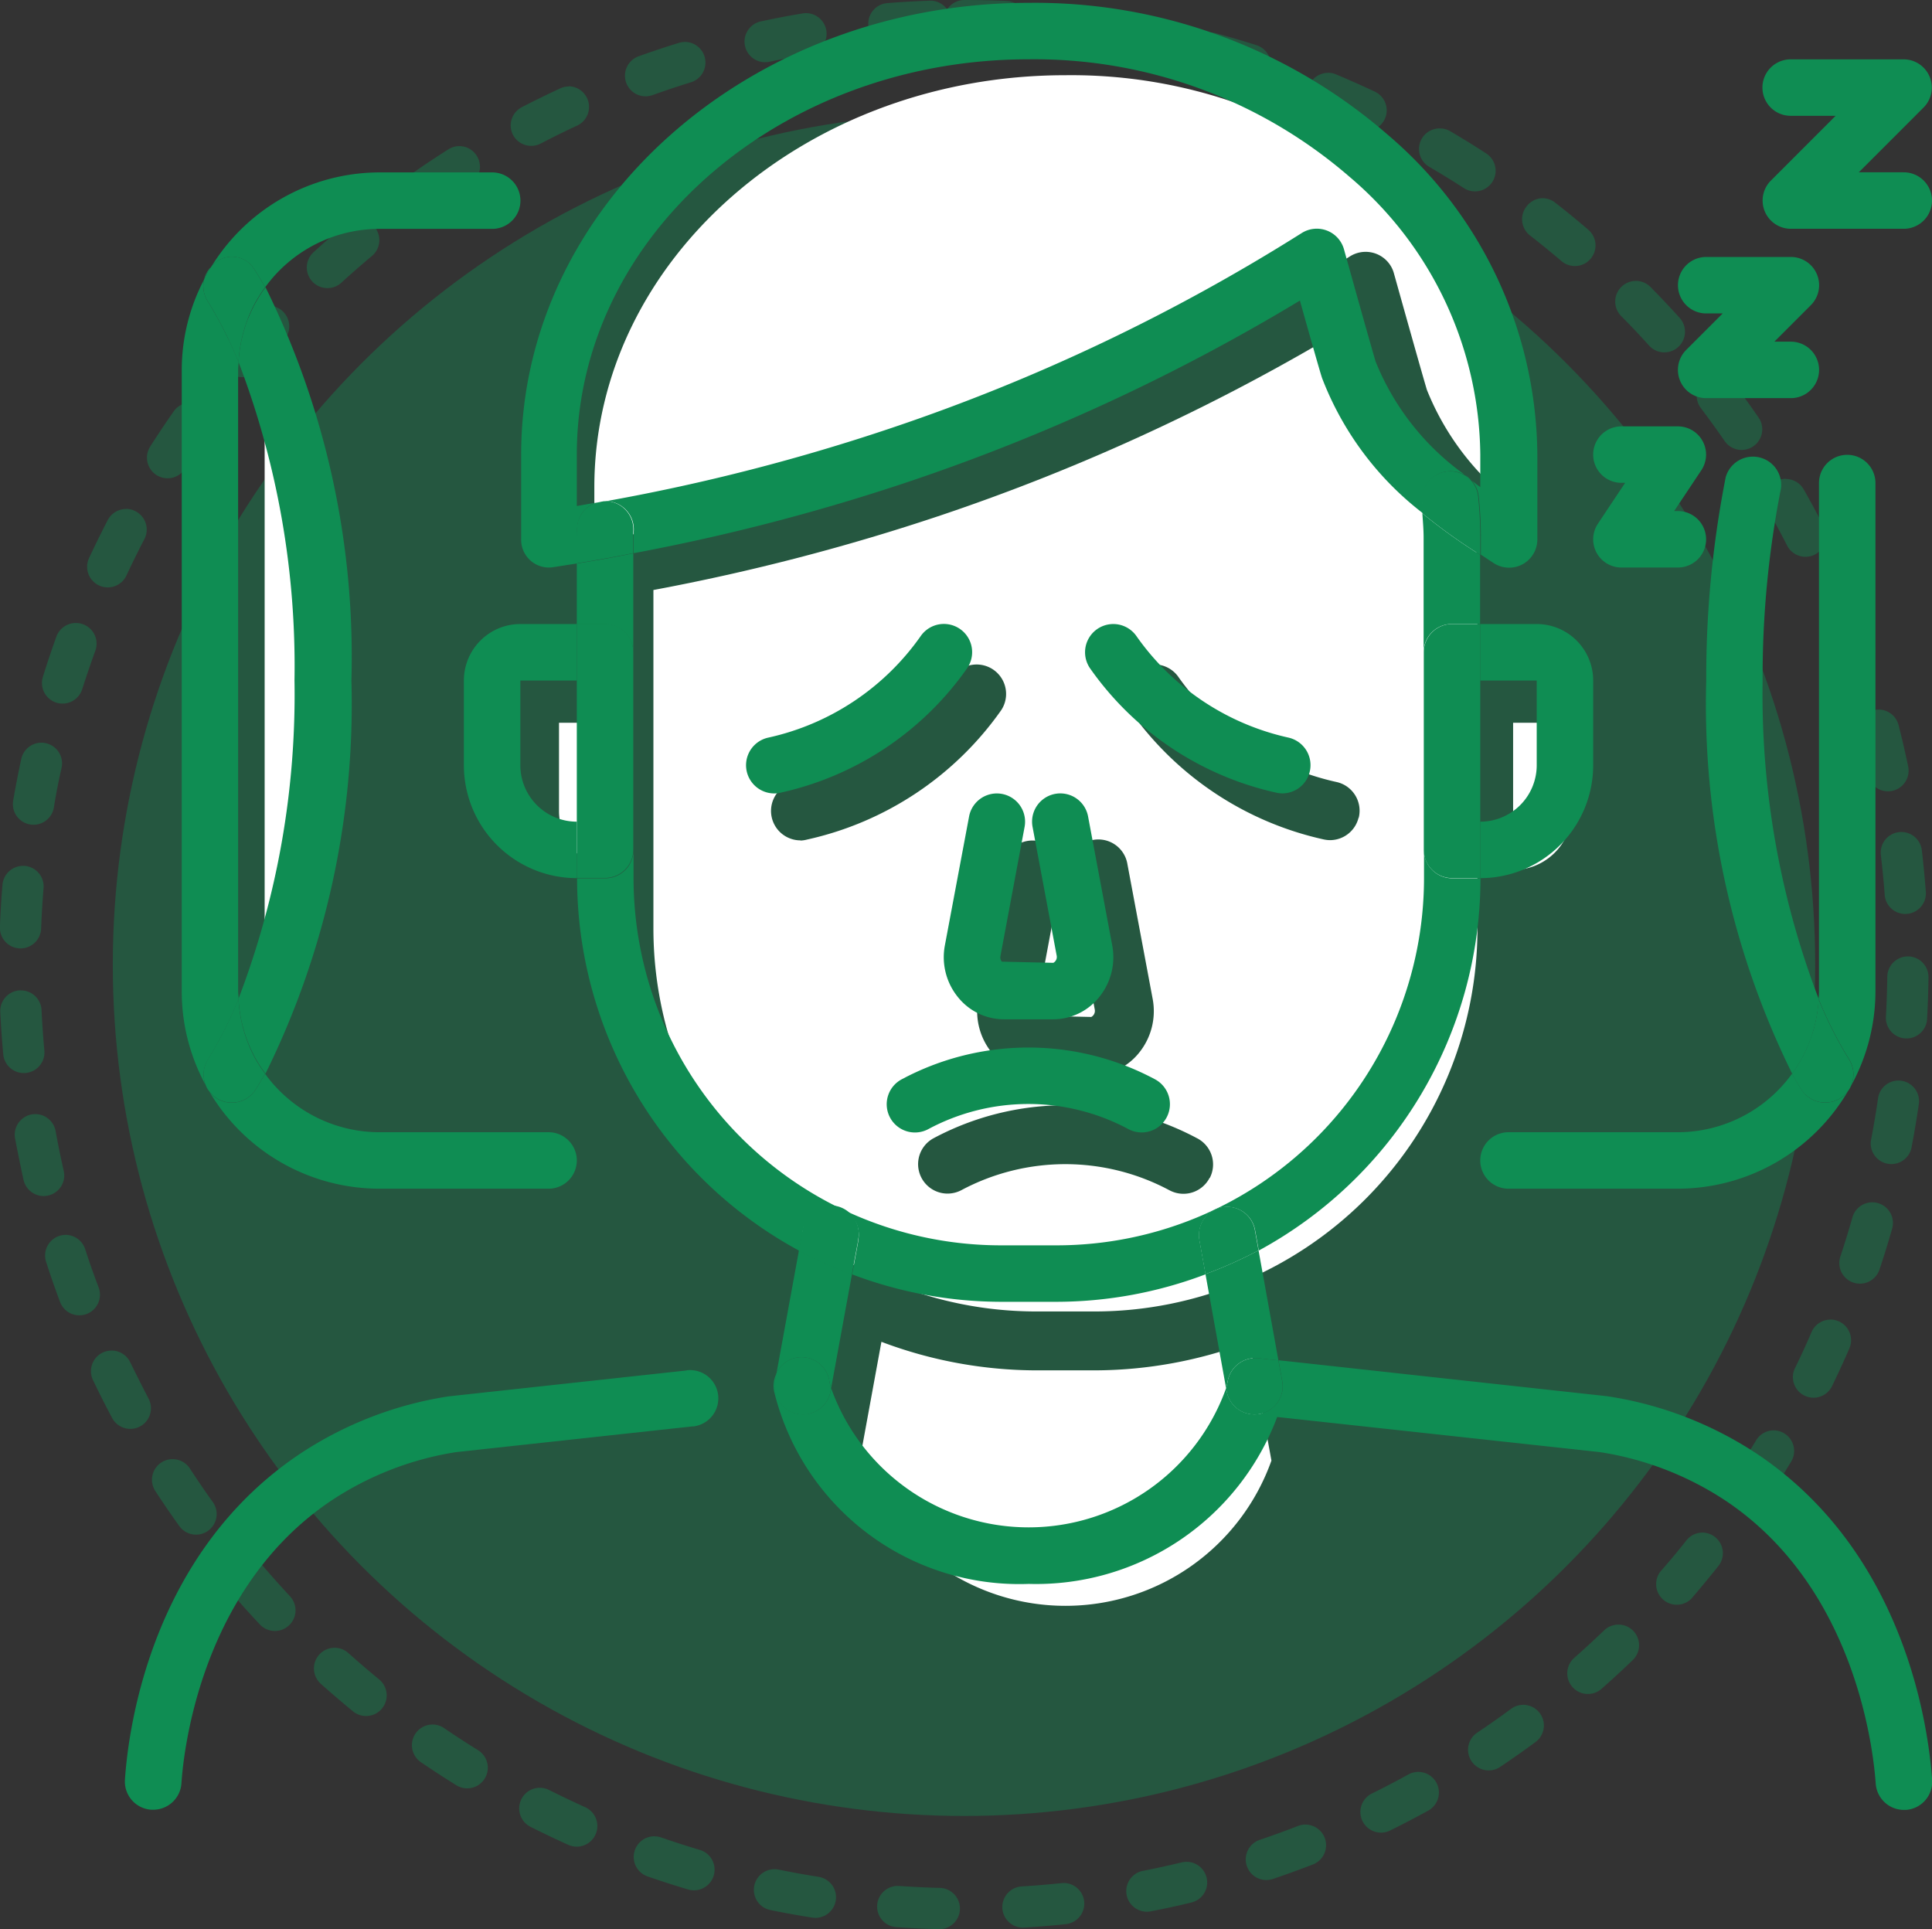 <svg xmlns="http://www.w3.org/2000/svg" width="42.977" height="42.912" viewBox="0 0 42.977 42.912"><rect x="0" y="0" width="42.977" height="42.912" fill="#333333" stroke="none"/><g transform="translate(11079.641 -2195.915)"><path d="M16.614-5q.474,0,.944.02A.459.459,0,0,1,18-4.5a.459.459,0,0,1-.478.439q-.45-.019-.9-.02a.458.458,0,0,1-.374-.193.458.458,0,0,1-.367.206q-.454.016-.9.052a.459.459,0,0,1-.494-.421.459.459,0,0,1,.421-.494q.468-.037.942-.054a.458.458,0,0,1,.39.193A.459.459,0,0,1,16.614-5Zm2.764.18a.463.463,0,0,1,.06,0q.47.062.933.144a.459.459,0,0,1,.372.532.459.459,0,0,1-.532.372q-.443-.078-.893-.138a.459.459,0,0,1-.4-.515A.459.459,0,0,1,19.378-4.82ZM13.1-4.708a.459.459,0,0,1,.452.383.459.459,0,0,1-.376.529q-.447.075-.888.17a.459.459,0,0,1-.545-.353.459.459,0,0,1,.353-.545q.46-.1.927-.177A.462.462,0,0,1,13.1-4.708Zm8.993.43a.459.459,0,0,1,.12.016q.457.123.906.266a.459.459,0,0,1,.3.576.459.459,0,0,1-.576.3q-.43-.136-.867-.255a.459.459,0,0,1-.324-.563A.459.459,0,0,1,22.095-4.278Zm-11.688.21a.459.459,0,0,1,.438.324.459.459,0,0,1-.3.574q-.433.134-.857.286A.459.459,0,0,1,9.1-3.161a.459.459,0,0,1,.277-.587q.443-.159.9-.3A.459.459,0,0,1,10.407-4.067Zm14.31.687a.457.457,0,0,1,.177.036q.436.183.863.384a.459.459,0,0,1,.219.611.459.459,0,0,1-.611.219q-.408-.192-.826-.367a.459.459,0,0,1-.246-.6A.459.459,0,0,1,24.716-3.38Zm-16.9.3a.459.459,0,0,1,.417.267.459.459,0,0,1-.224.609q-.411.19-.812.4A.459.459,0,0,1,6.582-2a.459.459,0,0,1,.2-.618q.419-.216.848-.415A.457.457,0,0,1,7.82-3.076ZM27.2-2.144a.457.457,0,0,1,.231.063q.408.238.8.494a.459.459,0,0,1,.137.634.459.459,0,0,1-.634.137q-.379-.245-.77-.473a.459.459,0,0,1-.165-.628A.459.459,0,0,1,27.2-2.144ZM5.387-1.75a.459.459,0,0,1,.388.213A.459.459,0,0,1,5.633-.9q-.382.242-.753.5a.459.459,0,0,1-.639-.114.459.459,0,0,1,.114-.639q.387-.27.786-.523A.457.457,0,0,1,5.387-1.75Zm24.1,1.159a.457.457,0,0,1,.281.1q.373.29.733.6a.459.459,0,0,1-.594.7q-.344-.293-.7-.57a.459.459,0,0,1-.081-.644A.458.458,0,0,1,29.489-.592ZM3.15-.117a.459.459,0,0,1,.295.811q-.347.29-.681.595A.459.459,0,0,1,2.145.611q.348-.318.711-.621A.457.457,0,0,1,3.15-.117ZM31.56,1.248a.457.457,0,0,1,.327.137q.332.336.648.686a.459.459,0,1,1-.681.616q-.3-.335-.621-.657a.459.459,0,0,1,.327-.781ZM1.147,1.8a.459.459,0,0,1,.338.769q-.306.333-.6.679a.459.459,0,0,1-.7-.591q.3-.361.623-.709A.458.458,0,0,1,1.147,1.8ZM33.372,3.342a.458.458,0,0,1,.366.182q.285.376.553.765a.459.459,0,1,1-.756.521q-.257-.372-.529-.733a.459.459,0,0,1,.366-.736ZM-.589,3.954a.457.457,0,0,1,.263.083.459.459,0,0,1,.112.639q-.259.37-.5.751a.459.459,0,0,1-.634.14.459.459,0,0,1-.14-.634q.254-.4.525-.785A.458.458,0,0,1-.589,3.954Zm35.484,1.7a.459.459,0,0,1,.4.233q.233.41.448.831a.459.459,0,0,1-.818.417q-.206-.4-.428-.8a.459.459,0,0,1,.4-.685Zm-36.922.665a.457.457,0,0,1,.211.052.459.459,0,0,1,.2.619q-.208.4-.4.811a.459.459,0,0,1-.61.222.459.459,0,0,1-.222-.61q.2-.429.417-.847A.459.459,0,0,1-2.027,6.322ZM36.1,8.151a.459.459,0,0,1,.426.287q.176.437.334.883a.459.459,0,1,1-.866.305q-.151-.427-.319-.845a.459.459,0,0,1,.425-.631ZM-3.14,8.858a.458.458,0,0,1,.156.027.459.459,0,0,1,.276.588Q-2.862,9.9-3,10.33a.459.459,0,0,1-.575.3.459.459,0,0,1-.3-.575q.141-.452.3-.895A.459.459,0,0,1-3.14,8.858Zm40.1,1.925a.459.459,0,0,1,.444.345q.117.456.214.92a.459.459,0,1,1-.9.188q-.093-.444-.2-.88a.459.459,0,0,1,.445-.573Zm-40.87.737a.461.461,0,0,1,.1.011.459.459,0,0,1,.351.546q-.1.44-.172.887a.459.459,0,0,1-.53.375.459.459,0,0,1-.375-.53q.08-.467.18-.927A.459.459,0,0,1-3.908,11.52Zm41.377,1.987a.459.459,0,0,1,.455.405q.055.467.09.94a.459.459,0,0,1-.915.068q-.034-.453-.087-.9a.459.459,0,0,1,.4-.51A.464.464,0,0,1,37.469,13.507Zm-41.785.753.038,0a.459.459,0,0,1,.42.495q-.037.448-.054.9a.459.459,0,0,1-.476.441.459.459,0,0,1-.441-.476q.018-.474.057-.942A.459.459,0,0,1-4.316,14.26Zm41.929,2.014h.006a.459.459,0,0,1,.453.465q-.006.474-.032.943a.459.459,0,0,1-.916-.051q.025-.449.031-.9A.459.459,0,0,1,37.613,16.274Zm-41.974.756a.459.459,0,0,1,.458.437q.022.454.063.9a.459.459,0,0,1-.415.5.459.459,0,0,1-.5-.415q-.043-.468-.066-.942a.459.459,0,0,1,.436-.481ZM37.4,19.035a.459.459,0,0,1,.455.525q-.068.469-.156.931a.459.459,0,1,1-.9-.171q.084-.442.149-.891A.459.459,0,0,1,37.4,19.035Zm-41.443.747a.459.459,0,0,1,.451.377q.081.446.181.885a.459.459,0,0,1-.345.549.459.459,0,0,1-.549-.345q-.1-.459-.189-.925a.459.459,0,0,1,.369-.534A.462.462,0,0,1-4.046,19.782ZM36.82,21.744a.459.459,0,0,1,.442.584q-.129.455-.278.9a.459.459,0,1,1-.871-.289q.142-.428.266-.864A.459.459,0,0,1,36.82,21.744Zm-40.191.724a.459.459,0,0,1,.437.318q.139.431.3.853a.459.459,0,0,1-.27.59.459.459,0,0,1-.59-.27q-.165-.441-.31-.892a.459.459,0,0,1,.3-.578A.459.459,0,0,1-3.371,22.468Zm39.26,1.884a.459.459,0,0,1,.421.642q-.188.434-.395.858a.459.459,0,0,1-.825-.4q.2-.406.378-.821A.459.459,0,0,1,35.889,24.353Zm-38.235.689a.459.459,0,0,1,.414.261q.2.408.407.807a.459.459,0,0,1-.189.621.459.459,0,0,1-.621-.189q-.222-.416-.426-.843a.459.459,0,0,1,.216-.612A.457.457,0,0,1-2.346,25.042ZM34.62,26.816a.459.459,0,0,1,.393.7q-.244.4-.5.8a.459.459,0,1,1-.765-.507q.25-.376.483-.764A.459.459,0,0,1,34.62,26.816Zm-35.61.641a.458.458,0,0,1,.385.208q.247.379.51.746a.459.459,0,0,1-.106.64.459.459,0,0,1-.64-.106q-.275-.383-.533-.779a.459.459,0,0,1,.134-.635A.457.457,0,0,1-.989,27.457ZM33.038,29.09a.459.459,0,0,1,.358.745q-.295.369-.6.725a.459.459,0,0,1-.692-.6q.3-.34.579-.694A.458.458,0,0,1,33.038,29.09ZM.673,29.673a.458.458,0,0,1,.348.16q.294.343.6.673a.459.459,0,0,1-.67.628q-.323-.344-.63-.7a.459.459,0,0,1,.348-.758Zm30.5,1.464a.459.459,0,0,1,.318.79q-.34.327-.694.639a.459.459,0,1,1-.607-.689q.339-.3.665-.612A.457.457,0,0,1,31.172,31.137Zm-28.56.515a.457.457,0,0,1,.306.117q.337.3.686.588a.459.459,0,1,1-.582.71q-.365-.3-.717-.614a.459.459,0,0,1,.306-.8Zm26.442,1.27a.459.459,0,0,1,.272.829q-.38.28-.772.543a.459.459,0,1,1-.511-.762q.376-.252.739-.52A.457.457,0,0,1,29.054,32.922ZM4.793,33.36a.457.457,0,0,1,.258.08q.373.254.758.493a.459.459,0,0,1-.484.78q-.4-.249-.791-.515a.459.459,0,0,1,.259-.838ZM26.72,34.414a.459.459,0,0,1,.222.861q-.413.227-.837.437a.459.459,0,1,1-.406-.823q.406-.2.8-.418A.457.457,0,0,1,26.72,34.414Zm-19.541.353a.457.457,0,0,1,.206.049q.4.2.816.389a.459.459,0,0,1-.376.837q-.431-.194-.852-.406a.459.459,0,0,1,.207-.869Zm17.031.819a.459.459,0,0,1,.166.887q-.439.17-.888.322a.459.459,0,0,1-.294-.87q.429-.145.849-.308A.458.458,0,0,1,24.21,35.585Zm-14.481.261a.458.458,0,0,1,.15.025q.426.148.86.277a.459.459,0,0,1-.262.88q-.454-.135-.9-.29a.459.459,0,0,1,.15-.893Zm11.838.567a.459.459,0,0,1,.107.905q-.458.111-.923.2a.459.459,0,0,1-.176-.9q.445-.087.883-.193A.46.46,0,0,1,21.567,36.414Zm-9.167.164a.461.461,0,0,1,.092.009q.441.09.889.161a.459.459,0,0,1-.143.907q-.468-.074-.929-.168a.459.459,0,0,1,.091-.909Zm6.437.307a.459.459,0,0,1,.047.915q-.467.049-.941.078a.459.459,0,0,1-.056-.916q.453-.028.9-.075Zm-3.692.066h.032q.449.031.9.043a.459.459,0,0,1-.023.918q-.474-.012-.943-.045a.459.459,0,0,1,.031-.917Z" transform="translate(-11074.812 2200.915)" fill="#0f8d53" opacity="0.4"/><circle cx="18.935" cy="18.935" r="18.935" transform="translate(-11077.132 2198.439)" fill="#0f8d53" opacity="0.4"/><g transform="translate(-11076.86 2195.978)"><g transform="translate(3.106 1.609)"><path d="M165.622,41.68c0,.06-.012.12-.012.181v14.4c0,.061.008.12.011.181a19.749,19.749,0,0,0,1.3-7.383A19.76,19.76,0,0,0,165.622,41.68Z" transform="translate(-165.61 -34.657)" fill="#fff"/><path d="M180.469,38.382a46.327,46.327,0,0,0,6.585-1.691,44.323,44.323,0,0,0,9.506-4.518.654.654,0,0,1,.9.2.644.644,0,0,1,.078.176c.649,2.321.731,2.583.734,2.593a5.957,5.957,0,0,0,2.014,2.593q.2.163.419.327V37.31a8.545,8.545,0,0,0-3.042-6.449,11.159,11.159,0,0,0-7.435-2.718c-5.776,0-10.476,4.112-10.476,9.166v1.2c.146-.024.295-.052.443-.079a.659.659,0,0,1,.091-.016l.172-.031Z" transform="translate(-172.418 -28.142)" fill="#fff"/><path d="M178.232,57.876a1.31,1.31,0,0,0,1.31,1.31V55.912h-1.31Z" transform="translate(-171.684 -41.507)" fill="#fff"/><path d="M196.357,83.088h-1.309a9.8,9.8,0,0,1-3.44-.635l-.485,2.648a4.864,4.864,0,0,0,9.161-.006L199.8,82.45A9.785,9.785,0,0,1,196.357,83.088Z" transform="translate(-177.888 -54.278)" fill="#fff"/><path d="M200.614,44.466c0-.2-.016-.4-.03-.6a7.212,7.212,0,0,1-2.336-3.12c-.011-.033-.083-.267-.518-1.816a45.759,45.759,0,0,1-9.041,4.19,47.58,47.58,0,0,1-6.408,1.666v7.536a8.521,8.521,0,0,0,8.512,8.512H192.1a8.522,8.522,0,0,0,8.512-8.512V44.466Zm-9.782,5.9a.654.654,0,0,1,.523.764l-.559,2.989a.161.161,0,0,0,.031.137l1.194.027a.154.154,0,0,0,.078-.164l-.56-2.989a.655.655,0,1,1,1.287-.241l.56,2.988a1.47,1.47,0,0,1-.311,1.214,1.366,1.366,0,0,1-1.054.5h-1.147a1.367,1.367,0,0,1-1.055-.5,1.468,1.468,0,0,1-.31-1.214l.559-2.988A.655.655,0,0,1,190.833,50.37Zm-5.278-.011a.655.655,0,0,1-.141-1.295,5.856,5.856,0,0,0,3.536-2.357.655.655,0,0,1,1.071.753,7.169,7.169,0,0,1-4.321,2.881A.65.65,0,0,1,185.555,50.359Zm9.1,7.506a.655.655,0,0,1-.882.283l-.018-.009a4.909,4.909,0,0,0-4.621,0,.665.665,0,0,1-.308.077.655.655,0,0,1-.309-1.233,6.221,6.221,0,0,1,5.855,0A.655.655,0,0,1,194.657,57.865Zm3.313-8.011a.655.655,0,0,1-.629.5.689.689,0,0,1-.142-.015,7.165,7.165,0,0,1-4.321-2.881.655.655,0,0,1,1.071-.753,5.853,5.853,0,0,0,3.536,2.357A.654.654,0,0,1,197.97,49.855Z" transform="translate(-173.633 -33.334)" fill="#fff"/><path d="M220.455,57.876V55.912h-1.309v3.274A1.309,1.309,0,0,0,220.455,57.876Z" transform="translate(-191.374 -41.507)" fill="#fff"/></g><path d="M204.554,81.6c.011-.051.026-.1.035-.151a.628.628,0,0,1,.686-.515l.443.048-.442-2.448a9.359,9.359,0,0,1-1.181.528Z" transform="translate(-180.061 -50.785)" fill="#0f8d53"/><path d="M186.124,80.928a.628.628,0,0,1,.745.483c0,.014.005.027.007.041.009.053.025.1.037.157l.465-2.54a9.338,9.338,0,0,1-1.18-.527l-.5,2.734A.616.616,0,0,1,186.124,80.928Z" transform="translate(-171.207 -50.788)" fill="#0f8d53"/><path d="M175.982,36.7a.627.627,0,0,1,.416-.542c-.142.026-.285.052-.425.076V35.09c0-4.849,4.508-8.793,10.049-8.793a10.706,10.706,0,0,1,7.132,2.607,8.2,8.2,0,0,1,2.917,6.186v.723q-.213-.158-.4-.314a5.718,5.718,0,0,1-1.932-2.487c0-.009-.081-.26-.7-2.487a.628.628,0,0,0-.942-.362,42.481,42.481,0,0,1-9.119,4.333,44.4,44.4,0,0,1-6.316,1.623h-.007l-.165.029a.607.607,0,0,1,.171-.021.628.628,0,0,1,.578.674v.016c0,.051,0,.106,0,.158v.308a45.578,45.578,0,0,0,6.146-1.6,43.89,43.89,0,0,0,8.673-4.019c.417,1.485.486,1.71.5,1.741a6.919,6.919,0,0,0,2.241,2.993c-.006-.08,0-.161-.012-.241a.628.628,0,1,1,1.249-.139,8.77,8.77,0,0,1,.048.955v.343c.1.064.2.134.305.2a.628.628,0,0,0,.951-.538V35.09a9.436,9.436,0,0,0-3.343-7.128,11.959,11.959,0,0,0-7.962-2.921c-6.233,0-11.3,4.508-11.3,10.049v1.884a.617.617,0,0,0,.722.619l.534-.084v-.535C175.973,36.886,175.973,36.792,175.982,36.7Z" transform="translate(-165.923 -25.041)" fill="#0f8d53"/><path d="M170.258,83.679l-5.3.577a8.248,8.248,0,0,0-3.286,1.267c-3.322,2.209-3.833,6.114-3.91,7.259v0a.628.628,0,0,0,.586.668h.043a.629.629,0,0,0,.628-.586c.046-.711.433-4.357,3.349-6.3a6.978,6.978,0,0,1,2.758-1.068l5.264-.573.022,0a.628.628,0,1,0-.157-1.247Z" transform="translate(-157.764 -53.258)" fill="#0f8d53"/><path d="M213.4,46.936c.013.191.03.383.028.575v2.512a.628.628,0,0,1,.628-.628h.628V47.854a12.235,12.235,0,0,1-1.193-.846C213.464,46.985,213.435,46.96,213.4,46.936Z" transform="translate(-184.541 -35.578)" fill="#0f8d53"/><path d="M178.394,50.842v-2.2c-.116.022-.23.048-.346.069-.311.06-.613.11-.91.158v1.349h.628A.628.628,0,0,1,178.394,50.842Z" transform="translate(-167.088 -36.397)" fill="#0f8d53"/><path d="M178.044,46.452a.681.681,0,0,0-.087.016Z" transform="translate(-167.482 -35.345)" fill="#0f8d53"/><path d="M182.884,69.3a.629.629,0,0,1,.518.722l0,.023-.139.759a9.389,9.389,0,0,0,3.3.61h1.256a9.391,9.391,0,0,0,3.307-.612l-.137-.758a.628.628,0,0,1,1.237-.224l.082.454a9.43,9.43,0,0,0,4.932-8.28h-.628a.628.628,0,0,1-.628-.628v.628a8.173,8.173,0,0,1-8.164,8.164h-1.256a8.173,8.173,0,0,1-8.164-8.164v-.628a.628.628,0,0,1-.628.628h-.628a9.428,9.428,0,0,0,4.941,8.284l.084-.459A.628.628,0,0,1,182.884,69.3Z" transform="translate(-167.088 -42.52)" fill="#0f8d53"/><path d="M207.429,85.321a8.274,8.274,0,0,0-3.317-1.271l-7.31-.8.084.464a.628.628,0,1,1-1.236.224l-.012-.07a4.665,4.665,0,0,1-8.787.005l-.012.066a.628.628,0,0,1-.619.515.6.6,0,0,1-.114-.011.628.628,0,0,1-.5-.73l.032-.174a.614.614,0,0,0-.057.4,5.612,5.612,0,0,0,5.665,4.286,5.729,5.729,0,0,0,5.527-3.713l7.174.781a7,7,0,0,1,2.789,1.073c2.917,1.94,3.3,5.586,3.351,6.3a.629.629,0,0,0,.628.586h.044a.628.628,0,0,0,.583-.67C211.26,91.436,210.751,87.531,207.429,85.321Z" transform="translate(-171.143 -53.056)" fill="#0f8d53"/><path d="M205.015,83.672c-.009.051-.024.1-.035.151l.012.07a.628.628,0,0,0,1.236-.224l-.084-.464-.443-.048A.628.628,0,0,0,205.015,83.672Z" transform="translate(-180.487 -53.008)" fill="#0f8d53"/><path d="M186.129,84.38a.6.6,0,0,0,.114.011.628.628,0,0,0,.619-.515l.012-.066c-.012-.052-.027-.1-.037-.157,0-.014,0-.027-.007-.042a.628.628,0,0,0-.745-.483.616.616,0,0,0-.427.348l-.032.174A.628.628,0,0,0,186.129,84.38Z" transform="translate(-171.168 -52.989)" fill="#0f8d53"/><path d="M204.327,76.675a.628.628,0,0,0-.506.73l.137.758a9.362,9.362,0,0,0,1.181-.528l-.082-.454A.628.628,0,0,0,204.327,76.675Z" transform="translate(-179.924 -49.885)" fill="#0f8d53"/><path d="M214.626,45.686a.628.628,0,1,0-1.249.139c.008.08.006.161.012.241.031.024.06.049.091.073a12.234,12.234,0,0,0,1.193.846v-.343A8.77,8.77,0,0,0,214.626,45.686Z" transform="translate(-184.526 -34.707)" fill="#0f8d53"/><path d="M178.394,47.566v-.308c0-.051,0-.107,0-.158v-.016a.628.628,0,0,0-.578-.674.607.607,0,0,0-.171.021l-.087.016a.627.627,0,0,0-.416.542c-.009.087-.009.182-.009.269v.535c.3-.048.6-.1.91-.158C178.164,47.614,178.279,47.588,178.394,47.566Z" transform="translate(-167.088 -35.325)" fill="#0f8d53"/><path d="M187.981,77.4l0-.023a.628.628,0,1,0-1.239-.2l-.084.459a9.34,9.34,0,0,0,1.18.527Z" transform="translate(-171.671 -49.874)" fill="#0f8d53"/><path d="M220.276,72.262h-3.768a.628.628,0,1,0,0,1.256h3.768a4.395,4.395,0,0,0,3.793-2.185.627.627,0,0,1-1.045-.022c-.072-.113-.141-.23-.209-.35A3.138,3.138,0,0,1,220.276,72.262Z" transform="translate(-185.733 -47.14)" fill="#0f8d53"/><path d="M224.983,37.194h.368l-.812.812a.628.628,0,0,0,.444,1.072h1.884a.628.628,0,1,0,0-1.256H226.5l.812-.812a.628.628,0,0,0-.444-1.072h-1.884a.628.628,0,0,0,0,1.256Z" transform="translate(-189.811 -30.285)" fill="#0f8d53"/><path d="M231.054,58.554a4.37,4.37,0,0,0,.6-2.208v-11.3a.628.628,0,0,0-1.256,0v11.3c0,.06-.006.118-.009.177a9.03,9.03,0,0,0,.677,1.339A.628.628,0,0,1,231.054,58.554Z" transform="translate(-192.716 -34.364)" fill="#0f8d53"/><path d="M220.722,45.714a.628.628,0,0,0,.628.628h1.256a.628.628,0,0,0,0-1.256h-.083l.605-.908a.628.628,0,0,0-.522-.976H221.35a.628.628,0,0,0,0,1.256h.083l-.605.908A.628.628,0,0,0,220.722,45.714Z" transform="translate(-188.063 -33.781)" fill="#0f8d53"/><path d="M231.127,29.975h-1l1.44-1.44a.628.628,0,0,0-.444-1.072h-2.512a.628.628,0,0,0,0,1.256h1l-1.44,1.441a.628.628,0,0,0,.444,1.072h2.512a.628.628,0,1,0,0-1.256Z" transform="translate(-191.559 -26.206)" fill="#0f8d53"/><path d="M173.552,54.817V52.933h1.256V51.677h-1.256a1.256,1.256,0,0,0-1.256,1.256v1.884a2.512,2.512,0,0,0,2.512,2.512V56.073A1.256,1.256,0,0,1,173.552,54.817Z" transform="translate(-164.758 -37.859)" fill="#0f8d53"/><path d="M192.9,62.319a1.41,1.41,0,0,0,.3,1.165,1.312,1.312,0,0,0,1.011.481h1.1a1.312,1.312,0,0,0,1.011-.481,1.41,1.41,0,0,0,.3-1.165l-.537-2.866a.628.628,0,1,0-1.235.231l.537,2.867a.148.148,0,0,1-.075.158l-1.145-.026a.153.153,0,0,1-.03-.131l.536-2.867a.628.628,0,1,0-1.235-.231Z" transform="translate(-174.662 -41.355)" fill="#0f8d53"/><path d="M203.47,54.214a5.615,5.615,0,0,1-3.391-2.261.628.628,0,0,0-1.028.722,6.876,6.876,0,0,0,4.145,2.763.638.638,0,0,0,.136.015.628.628,0,0,0,.137-1.239Z" transform="translate(-177.581 -37.868)" fill="#0f8d53"/><path d="M217.136,52.933v1.884a1.256,1.256,0,0,1-1.256,1.256v1.256a2.512,2.512,0,0,0,2.512-2.512V52.933a1.256,1.256,0,0,0-1.256-1.256H215.88v1.256Z" transform="translate(-185.733 -37.859)" fill="#0f8d53"/><path d="M189.313,52.671a.628.628,0,0,0-1.028-.722,5.615,5.615,0,0,1-3.391,2.261.628.628,0,0,0,.135,1.242.622.622,0,0,0,.138-.017A6.877,6.877,0,0,0,189.313,52.671Z" transform="translate(-170.583 -37.866)" fill="#0f8d53"/><path d="M196.4,70.539a5.968,5.968,0,0,0-5.616,0,.628.628,0,1,0,.591,1.108,4.71,4.71,0,0,1,4.433,0l.017.009a.628.628,0,0,0,.575-1.117Z" transform="translate(-173.497 -46.599)" fill="#0f8d53"/><path d="M213.458,52.3v4.4a.628.628,0,0,0,.628.628h.628V51.677h-.628A.628.628,0,0,0,213.458,52.3Z" transform="translate(-184.567 -37.859)" fill="#0f8d53"/><path d="M178.394,56.7V52.3a.628.628,0,0,0-.628-.628h-.628v5.652h.628A.628.628,0,0,0,178.394,56.7Z" transform="translate(-167.088 -37.859)" fill="#0f8d53"/><path d="M164.585,57.119h3.768a.628.628,0,0,0,0-1.256h-3.768a3.144,3.144,0,0,1-2.539-1.3c-.068.12-.138.239-.21.352a.627.627,0,0,1-1.157-.338.623.623,0,0,1,.1-.335,9.061,9.061,0,0,0,.679-1.343c0-.058-.011-.115-.011-.173V38.907c0-.058.008-.116.011-.173a9.061,9.061,0,0,0-.679-1.343.62.62,0,0,1-.086-.5,4.333,4.333,0,0,0-.5,2.021V52.723a4.34,4.34,0,0,0,.571,2.162A4.4,4.4,0,0,0,164.585,57.119Z" transform="translate(-158.931 -30.741)" fill="#0f8d53"/><path d="M162.422,34.476l.024.037c.072.113.141.231.21.352a3.142,3.142,0,0,1,2.539-1.3h2.512a.628.628,0,1,0,0-1.256h-2.512a4.4,4.4,0,0,0-3.741,2.105.583.583,0,0,1,.969.065Z" transform="translate(-159.539 -28.537)" fill="#0f8d53"/><path d="M226.821,49.436a21.659,21.659,0,0,1,.408-4.271A.629.629,0,0,0,226,44.914a23.012,23.012,0,0,0-.433,4.522,18.55,18.55,0,0,0,1.912,8.748,3.121,3.121,0,0,0,.591-1.662A18.953,18.953,0,0,1,226.821,49.436Z" transform="translate(-190.393 -34.363)" fill="#0f8d53"/><path d="M231.669,71.672l0,0Z" transform="translate(-193.33 -47.482)" fill="#0f8d53"/><path d="M162.631,38.9a18.948,18.948,0,0,1,1.245,7.081,18.948,18.948,0,0,1-1.245,7.081,3.091,3.091,0,0,0,.4,1.367,3.2,3.2,0,0,0,.2.3,18.553,18.553,0,0,0,1.911-8.746,18.553,18.553,0,0,0-1.911-8.746,3.066,3.066,0,0,0-.193.294A3.1,3.1,0,0,0,162.631,38.9Z" transform="translate(-160.106 -30.911)" fill="#0f8d53"/><path d="M161.311,36.364a.618.618,0,0,0-.153.271c.025-.048.044-.1.071-.145S161.285,36.407,161.311,36.364Z" transform="translate(-159.398 -30.49)" fill="#0f8d53"/><path d="M229.99,70.061a.628.628,0,0,0,.514-.27l0,0a.628.628,0,0,0,.013-.692,9.03,9.03,0,0,1-.677-1.339,3.121,3.121,0,0,1-.591,1.662c.068.12.137.238.209.35A.628.628,0,0,0,229.99,70.061Z" transform="translate(-192.167 -45.598)" fill="#0f8d53"/><path d="M161.225,36.946a9.061,9.061,0,0,1,.679,1.343,3.1,3.1,0,0,1,.4-1.371,3.062,3.062,0,0,1,.193-.294c-.068-.12-.138-.239-.21-.352l-.024-.037a.583.583,0,0,0-.968-.065c-.026.043-.058.081-.083.126s-.046.1-.071.145A.621.621,0,0,0,161.225,36.946Z" transform="translate(-159.379 -30.297)" fill="#0f8d53"/><path d="M161.911,67.749a9.058,9.058,0,0,1-.679,1.343.629.629,0,0,0,.529.965.63.63,0,0,0,.531-.292c.072-.113.141-.231.21-.352a3.2,3.2,0,0,1-.2-.3A3.091,3.091,0,0,1,161.911,67.749Z" transform="translate(-159.386 -45.594)" fill="#0f8d53"/></g></g></svg>